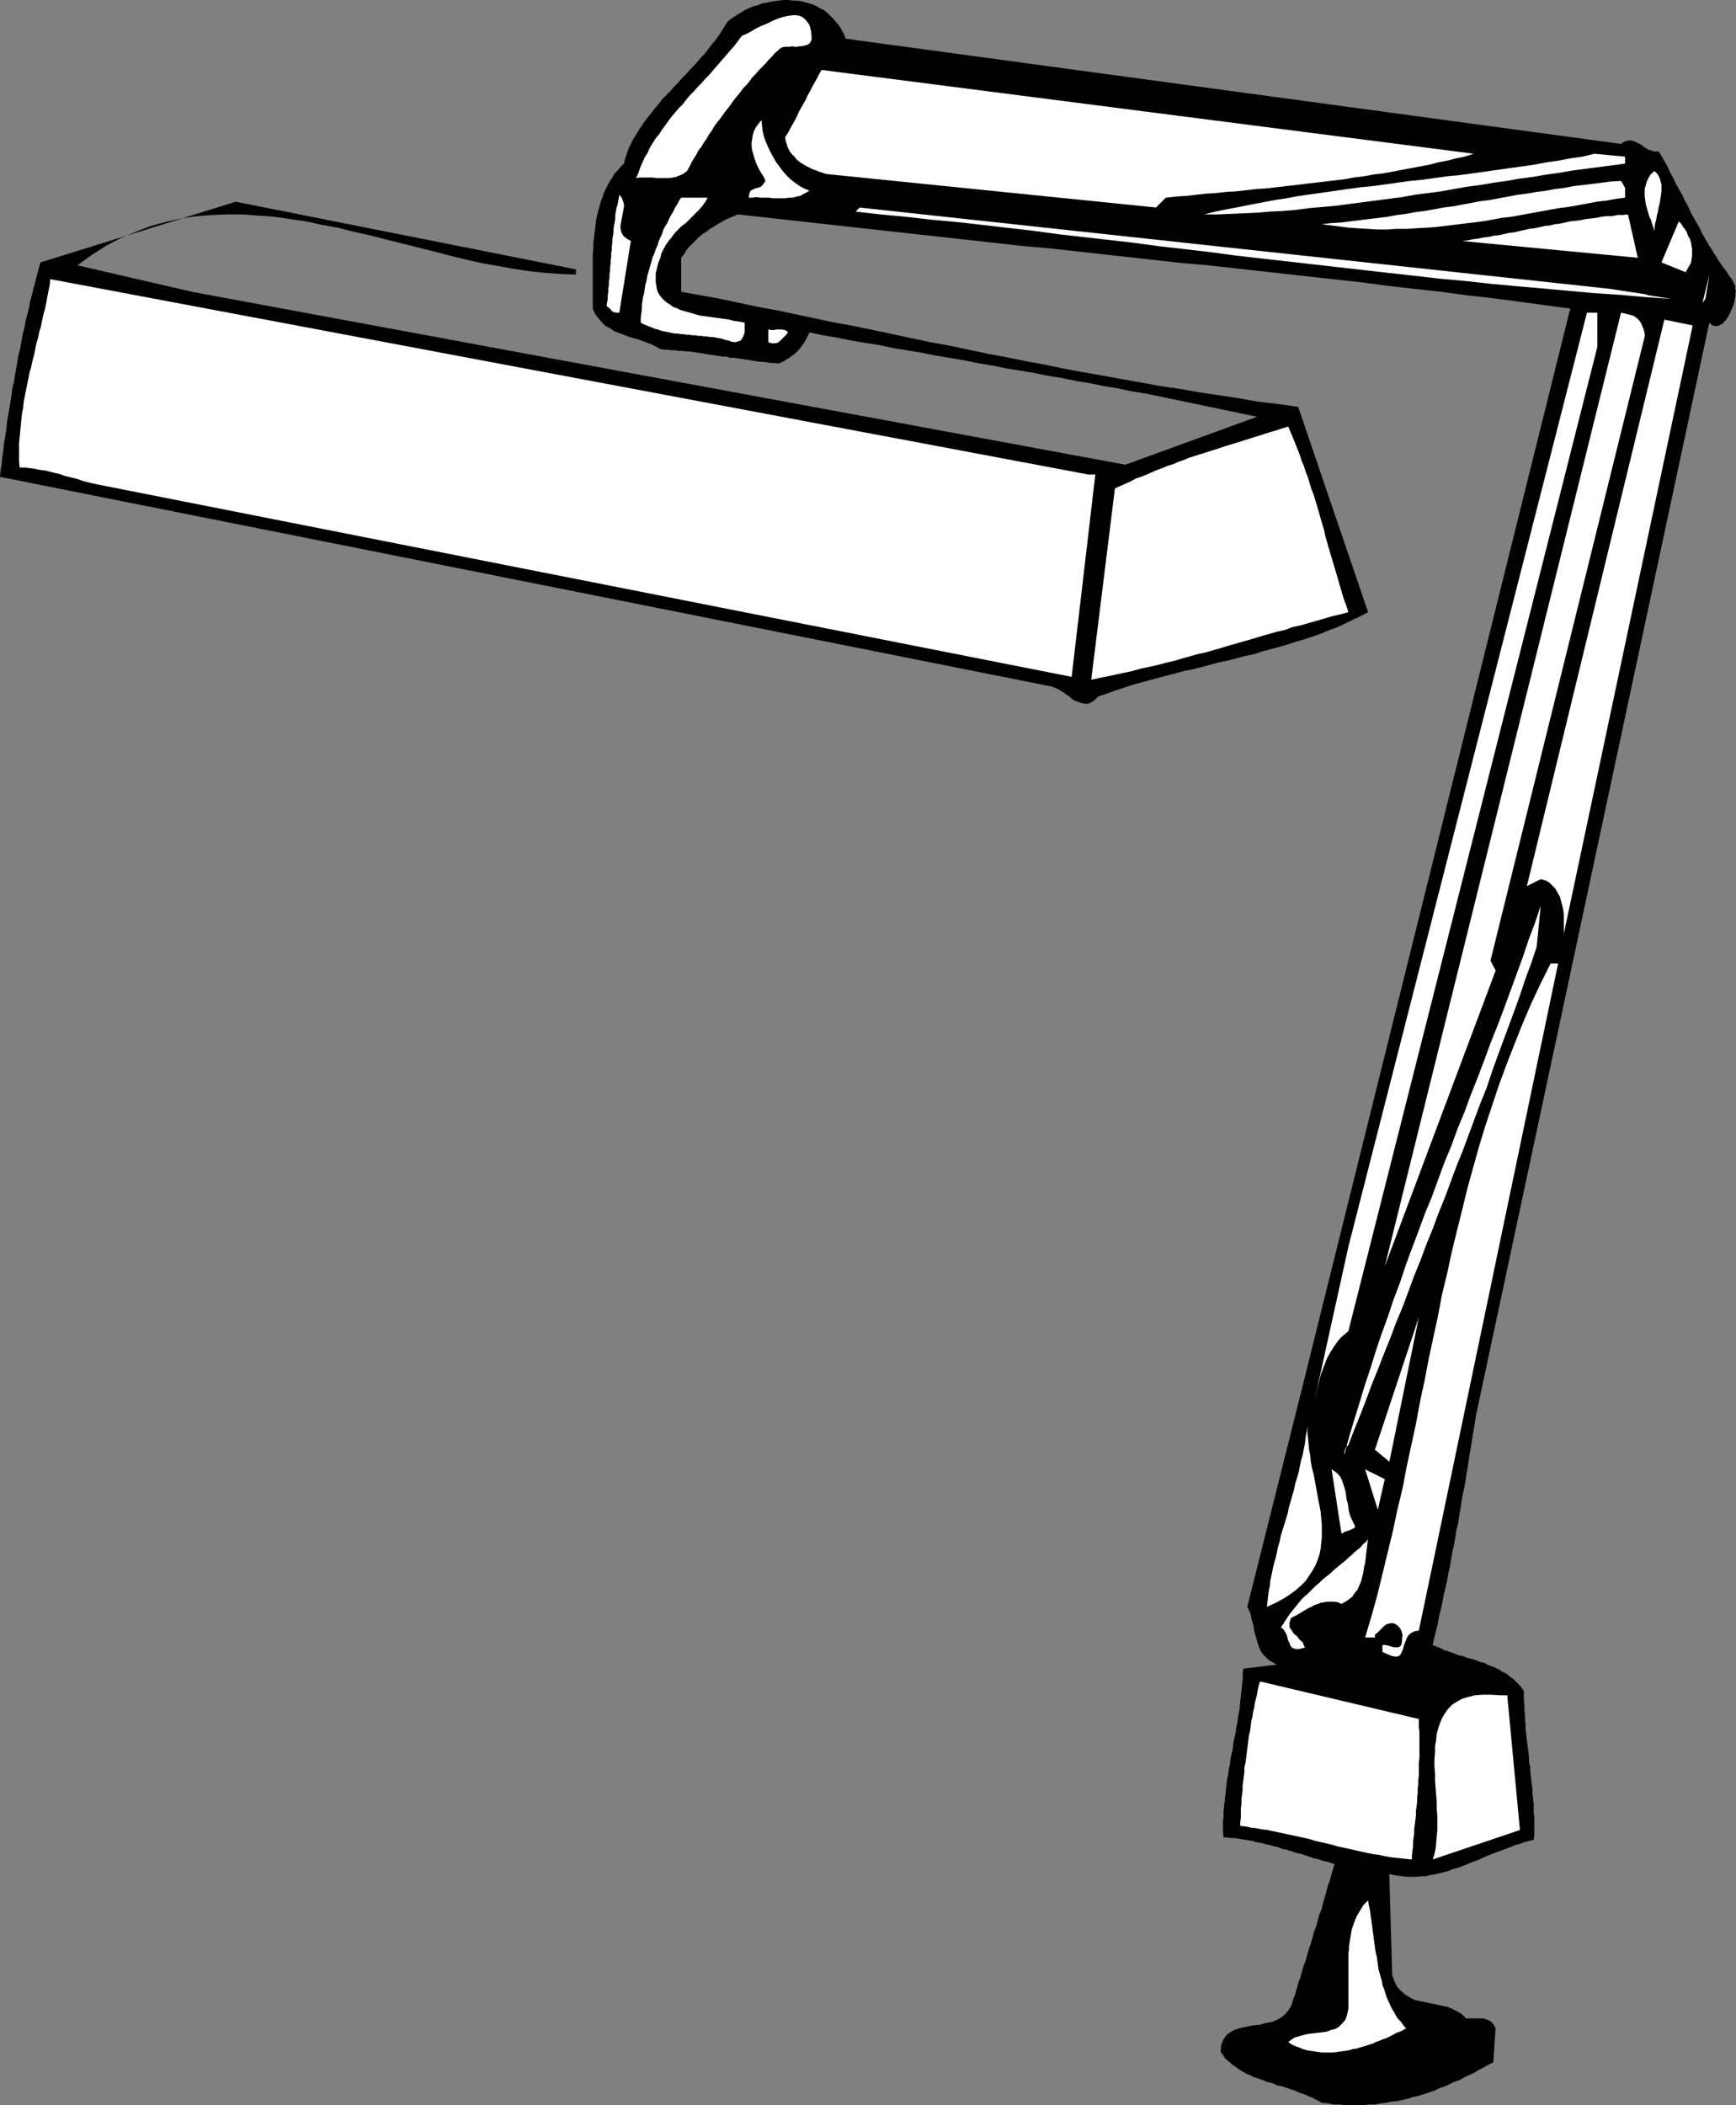 <?xml version="1.0" encoding="UTF-8" standalone="no"?>
<svg
   version="1.0"
   width="128.467mm"
   height="155.711mm"
   id="svg29"
   sodipodi:docname="Lamp - Desk 01.wmf"
   xmlns:inkscape="http://www.inkscape.org/namespaces/inkscape"
   xmlns:sodipodi="http://sodipodi.sourceforge.net/DTD/sodipodi-0.dtd"
   xmlns="http://www.w3.org/2000/svg"
   xmlns:svg="http://www.w3.org/2000/svg">
  <rect width="100%" height="100%" fill="#808080" stroke="none"/>
  <sodipodi:namedview
     id="namedview29"
     pagecolor="#ffffff"
     bordercolor="#000000"
     borderopacity="0.25"
     inkscape:showpageshadow="2"
     inkscape:pageopacity="0.0"
     inkscape:pagecheckerboard="0"
     inkscape:deskcolor="#d1d1d1"
     inkscape:document-units="mm" />
  <defs
     id="defs1">
    <pattern
       id="WMFhbasepattern"
       patternUnits="userSpaceOnUse"
       width="6"
       height="6"
       x="0"
       y="0" />
  </defs>
  <path
     style="fill:#000000;fill-opacity:1;fill-rule:evenodd;stroke:none"
     d="m 236.551,10.827 216.839,29.41 0.646,-0.485 0.808,-0.323 0.646,-0.162 h 0.646 l 0.646,0.162 0.485,0.162 0.646,0.323 0.646,0.323 0.646,0.323 0.485,0.485 0.646,0.323 0.646,0.485 0.808,0.162 0.646,0.323 h 0.808 0.646 l 0.646,0.97 0.646,1.131 0.646,1.131 0.646,1.131 0.485,1.131 0.646,1.293 0.646,1.131 0.485,1.131 0.646,1.131 0.646,1.131 0.646,1.131 0.485,1.131 0.646,1.131 0.646,1.293 0.485,1.131 0.646,1.131 0.646,1.131 0.646,1.131 0.646,1.131 0.485,1.131 0.646,1.131 0.646,1.131 0.646,1.131 0.808,1.131 0.646,1.131 0.646,0.97 0.646,1.131 0.808,1.131 0.646,0.97 0.808,0.97 0.646,1.131 0.808,0.97 0.323,0.646 0.323,0.646 0.323,0.646 v 0.808 l 0.162,0.646 -0.162,0.808 v 0.646 l -0.162,0.808 -0.162,0.808 -0.162,0.646 -0.323,0.808 -0.323,0.646 -0.323,0.808 -0.323,0.646 -0.323,0.646 -0.485,0.646 -0.162,0.323 -0.323,0.162 -0.323,0.485 -0.485,0.323 -0.646,0.323 -0.485,0.162 h -0.646 l -0.808,-0.162 -0.808,-0.808 -65.278,305.569 -0.323,2.101 -0.323,1.939 -0.323,1.939 -0.323,2.101 -0.323,1.939 -0.323,1.939 -0.323,2.101 -0.323,1.939 -0.323,2.101 -0.323,1.939 -0.485,2.101 -0.323,1.939 -0.323,2.101 -0.323,1.939 -0.323,2.101 -0.485,1.939 -0.323,2.101 -0.323,1.939 -0.485,2.101 -0.323,1.939 -0.323,1.939 -0.485,2.101 -0.323,1.939 -0.485,2.101 -0.485,1.939 -0.323,1.939 -0.485,2.101 -0.485,1.939 -0.323,1.939 -0.485,1.939 -0.485,1.939 -0.485,2.101 0.808,0.323 0.808,0.323 0.808,0.323 0.808,0.485 0.808,0.162 0.808,0.323 0.969,0.323 0.808,0.323 0.808,0.323 0.969,0.162 0.808,0.323 0.969,0.323 0.808,0.162 0.969,0.323 0.808,0.323 0.969,0.323 0.808,0.162 0.808,0.485 0.808,0.323 0.969,0.323 0.646,0.323 0.969,0.485 0.646,0.485 0.808,0.323 0.808,0.485 0.646,0.646 0.808,0.485 0.646,0.646 0.646,0.646 0.646,0.646 0.646,0.808 0.485,0.808 v 1.293 1.293 l 0.162,1.454 v 1.293 l 0.162,1.293 v 1.454 l 0.162,1.293 v 1.293 l 0.162,1.293 0.162,1.454 0.162,1.293 0.162,1.293 0.162,1.293 0.162,1.293 v 1.293 l 0.323,1.293 v 1.293 l 0.162,1.293 0.162,1.293 0.162,1.293 0.162,1.293 v 1.293 l 0.162,1.293 0.162,1.293 v 1.293 1.293 l 0.162,1.131 v 1.293 1.293 1.293 1.293 l -0.162,1.131 -1.293,0.323 -1.293,0.323 -1.293,0.485 -1.293,0.323 -1.131,0.485 -1.293,0.485 -1.293,0.485 -1.293,0.485 -1.293,0.485 -1.293,0.485 -1.131,0.485 -1.293,0.646 -1.293,0.485 -1.293,0.485 -1.131,0.485 -1.293,0.485 -1.293,0.485 -1.293,0.323 -1.131,0.485 -1.293,0.323 -1.293,0.323 -1.293,0.323 -1.293,0.162 -1.131,0.323 h -1.293 l -1.293,0.162 h -1.293 -1.293 l -1.293,-0.162 -1.293,-0.162 -1.131,-0.162 -1.293,-0.323 0.808,28.278 0.646,1.778 0.808,1.616 1.131,1.131 1.131,0.97 1.293,0.808 1.293,0.646 1.454,0.323 1.616,0.323 1.454,0.323 1.616,0.323 1.454,0.323 1.616,0.323 1.454,0.646 1.293,0.646 1.293,0.808 1.131,1.131 h 0.646 0.646 0.646 0.485 0.646 0.646 0.485 0.646 l 0.485,0.162 0.485,0.162 0.485,0.162 0.485,0.323 0.485,0.323 0.323,0.485 0.323,0.485 0.323,0.646 -0.646,9.534 -1.293,0.646 -1.454,0.808 -1.293,0.646 -1.293,0.808 -1.454,0.646 -1.293,0.646 -1.454,0.808 -1.454,0.485 -1.293,0.646 -1.454,0.646 -1.454,0.485 -1.293,0.646 -1.454,0.485 -1.454,0.485 -1.454,0.485 -1.616,0.323 -1.454,0.485 -1.454,0.323 -1.454,0.323 -1.616,0.162 -1.616,0.323 -1.454,0.162 -1.616,0.323 h -1.616 l -1.616,0.162 h -1.616 -1.616 -1.616 l -1.616,-0.162 h -1.777 l -1.616,-0.323 -1.777,-0.162 -0.808,-0.485 -0.969,-0.485 -0.808,-0.485 -0.969,-0.323 -0.969,-0.485 -0.969,-0.323 -0.969,-0.323 -0.969,-0.485 -0.969,-0.323 -0.969,-0.323 -0.969,-0.323 -0.969,-0.323 -1.131,-0.162 -0.969,-0.485 -0.969,-0.323 -0.969,-0.162 -0.969,-0.485 -0.969,-0.323 -0.969,-0.323 -0.969,-0.323 -0.808,-0.485 -0.969,-0.323 -0.808,-0.485 -0.808,-0.485 -0.808,-0.485 -0.808,-0.646 -0.808,-0.485 -0.646,-0.646 -0.808,-0.646 -0.646,-0.646 -0.485,-0.808 -0.646,-0.808 0.162,-1.939 0.646,-1.616 0.969,-1.293 1.131,-0.808 1.293,-0.646 1.616,-0.485 1.616,-0.323 1.777,-0.323 1.777,-0.162 1.616,-0.485 1.777,-0.323 1.616,-0.646 1.454,-0.97 1.131,-1.131 1.131,-1.616 0.646,-2.101 0.485,-1.131 0.323,-1.293 0.323,-1.131 0.323,-1.131 0.485,-1.131 0.323,-1.293 0.323,-1.131 0.323,-1.131 0.485,-1.131 0.323,-1.293 0.323,-1.131 0.323,-1.131 0.485,-1.293 0.323,-1.131 0.323,-1.131 0.323,-1.293 0.485,-1.131 0.323,-1.131 0.323,-1.293 0.323,-1.131 0.485,-1.131 0.323,-1.131 0.323,-1.293 0.323,-1.131 0.323,-1.131 0.323,-1.131 0.323,-1.293 0.485,-1.131 0.323,-1.293 0.323,-1.131 0.323,-1.131 0.323,-1.131 -0.969,-0.323 -0.969,-0.323 -0.969,-0.162 -0.969,-0.323 -0.969,-0.323 -0.969,-0.162 -0.808,-0.323 -0.969,-0.323 -0.969,-0.323 -0.969,-0.323 -0.969,-0.162 -0.969,-0.323 -0.969,-0.323 -0.969,-0.323 -0.969,-0.162 -0.969,-0.323 -0.808,-0.323 -0.969,-0.162 -0.969,-0.323 -0.969,-0.162 -0.969,-0.323 -0.969,-0.162 -0.969,-0.162 -0.969,-0.323 -0.969,-0.162 -1.131,-0.162 -0.969,-0.162 -0.969,-0.162 -0.969,-0.162 h -1.131 l -0.969,-0.162 h -0.969 l -0.162,-1.616 v -1.454 -1.454 l 0.162,-1.454 v -1.454 l 0.162,-1.454 0.162,-1.454 0.162,-1.454 0.162,-1.454 0.162,-1.454 0.162,-1.454 0.323,-1.454 0.162,-1.454 0.323,-1.454 0.162,-1.454 0.323,-1.454 0.323,-1.454 0.162,-1.616 0.323,-1.454 0.323,-1.454 0.162,-1.454 0.323,-1.454 0.162,-1.454 0.323,-1.454 0.162,-1.454 0.162,-1.616 0.162,-1.454 0.162,-1.454 0.162,-1.454 0.162,-1.616 v -1.454 l 0.162,-1.454 9.372,-1.131 -1.131,-0.646 -1.131,-0.646 -0.808,-0.808 -0.808,-0.808 -0.646,-0.97 -0.485,-1.131 -0.323,-0.97 -0.323,-1.131 -0.323,-1.131 -0.323,-1.131 -0.162,-1.293 -0.323,-1.131 -0.323,-1.131 -0.162,-1.131 -0.485,-1.131 -0.485,-0.97 14.865,-59.304 75.457,-303.63 -7.109,-0.97 -7.271,-0.97 -7.271,-0.97 -7.271,-0.808 -7.109,-0.97 -7.271,-0.808 -7.271,-0.808 -7.271,-0.97 -7.271,-0.808 -7.271,-0.808 -7.271,-0.808 -7.271,-0.808 -7.271,-0.808 -7.271,-0.808 -7.433,-0.646 -7.271,-0.808 -7.271,-0.808 -7.271,-0.808 -7.271,-0.808 -7.271,-0.808 -7.433,-0.646 -7.271,-0.808 -7.271,-0.808 -7.271,-0.808 -7.271,-0.808 -7.433,-0.808 -7.271,-0.808 -7.271,-0.808 -7.271,-0.808 -7.271,-0.808 -7.271,-0.808 -7.271,-0.808 -1.131,0.485 -1.131,0.485 -1.131,0.485 -1.131,0.646 -1.131,0.646 -0.969,0.646 -1.131,0.646 -0.969,0.808 -1.131,0.646 -0.969,0.808 -0.969,0.97 -0.808,0.808 -0.969,0.97 -0.808,0.97 -0.646,1.131 -0.808,0.97 v 9.534 l 5.494,0.97 5.332,0.97 5.332,1.131 5.332,1.131 5.332,0.97 5.332,1.131 5.332,1.131 5.332,1.131 5.332,0.97 5.494,1.131 5.332,1.131 5.332,1.131 5.332,1.131 5.332,0.97 5.332,1.131 5.332,1.131 5.332,0.97 5.494,1.131 5.332,0.97 5.332,1.131 5.332,0.97 5.494,0.97 5.332,0.97 5.494,0.97 5.332,0.97 5.494,0.808 5.494,0.97 5.494,0.808 5.332,0.808 5.494,0.97 5.494,0.646 5.655,0.808 19.551,57.365 -2.101,1.131 -2.101,0.97 -2.262,1.131 -2.101,0.97 -2.262,0.808 -2.262,0.97 -2.262,0.808 -2.424,0.808 -2.262,0.646 -2.424,0.808 -2.262,0.646 -2.424,0.646 -2.424,0.646 -2.424,0.808 -2.424,0.485 -2.424,0.646 -2.424,0.646 -2.424,0.485 -2.424,0.646 -2.424,0.646 -2.424,0.646 -2.585,0.485 -2.262,0.646 -2.585,0.646 -2.424,0.646 -2.424,0.646 -2.262,0.646 -2.424,0.646 -2.424,0.808 -2.424,0.808 -2.262,0.808 -2.424,0.808 -0.808,0.808 -0.808,0.646 -0.969,0.485 -0.808,0.162 -0.808,-0.162 -0.808,-0.162 -0.808,-0.323 -0.808,-0.323 -0.808,-0.485 -0.646,-0.646 -0.808,-0.485 -0.808,-0.646 -0.808,-0.485 -0.808,-0.485 -0.808,-0.323 -0.808,-0.323 L 0,133.313 l 0.162,-1.778 0.323,-1.939 0.162,-1.939 0.323,-1.939 0.162,-1.939 0.323,-1.778 0.323,-1.939 0.162,-1.939 0.323,-1.939 0.323,-1.778 0.323,-1.939 0.323,-1.939 0.162,-1.778 0.485,-1.939 0.323,-1.939 0.323,-1.778 0.323,-1.939 L 5.171,99.217 5.655,97.439 5.978,95.5 6.302,93.723 6.786,91.784 7.109,90.006 7.594,88.067 8.079,86.29 8.402,84.351 8.887,82.573 9.372,80.634 9.856,78.856 10.341,76.917 10.826,75.14 11.311,73.362 65.924,56.395 161.094,75.301 v 1.454 l -4.363,-0.162 -4.363,-0.323 -4.524,-0.485 -4.363,-0.646 -4.363,-0.808 -4.524,-0.808 -4.363,-0.97 -4.524,-1.131 -4.363,-1.131 -4.524,-1.131 -4.524,-1.131 -4.524,-1.131 -4.363,-1.131 -4.524,-0.97 -4.363,-1.131 -4.524,-0.808 -4.363,-0.97 -4.524,-0.646 -4.363,-0.646 -4.524,-0.323 -4.201,-0.323 h -4.363 l -4.363,0.162 -4.363,0.323 -4.363,0.646 -4.201,0.97 -4.201,1.131 -4.201,1.616 -4.201,1.778 -4.039,2.101 -4.039,2.585 -4.039,2.909 32.154,7.433 260.95,48.316 36.84,-13.412 -3.878,-0.808 -3.878,-0.808 -3.878,-0.808 -3.878,-0.808 -3.878,-0.808 -3.878,-0.808 -3.878,-0.808 -3.878,-0.808 -4.039,-0.646 -3.878,-0.808 -3.878,-0.646 -3.878,-0.808 -4.039,-0.646 -3.878,-0.808 -4.039,-0.646 -3.878,-0.808 -3.878,-0.646 -4.039,-0.646 -3.878,-0.808 -3.878,-0.646 -4.039,-0.808 -3.878,-0.646 -3.878,-0.646 -3.878,-0.808 -4.039,-0.646 -3.878,-0.646 -3.878,-0.808 -4.039,-0.646 -3.878,-0.646 -3.878,-0.808 -3.878,-0.646 -3.878,-0.808 -0.323,0.808 -0.485,0.808 -0.323,0.646 -0.323,0.646 -0.485,0.646 -0.485,0.646 -0.485,0.646 -0.485,0.485 -0.485,0.485 -0.646,0.485 -0.646,0.485 -0.646,0.485 -0.646,0.323 -0.646,0.485 -0.808,0.323 -0.808,0.323 -0.969,-0.162 h -0.969 l -1.131,-0.162 -0.969,-0.162 h -0.969 l -0.969,-0.162 -1.131,-0.162 -0.969,-0.162 -1.131,-0.162 -0.969,-0.162 -1.131,-0.162 -0.969,-0.162 h -1.131 l -0.969,-0.323 h -1.131 l -0.969,-0.162 -1.131,-0.162 -0.969,-0.162 -1.131,-0.162 -0.969,-0.162 -0.969,-0.162 -1.131,-0.162 -0.969,-0.162 -1.131,-0.162 h -0.969 l -1.131,-0.162 h -0.969 l -0.969,-0.162 h -1.131 l -0.969,-0.162 h -0.969 l -0.969,-0.162 -1.131,-0.646 -1.293,-0.646 -1.293,-0.485 -1.293,-0.485 -1.293,-0.485 -1.293,-0.323 -1.454,-0.485 -1.293,-0.485 -1.293,-0.485 -1.293,-0.485 -1.131,-0.808 -1.293,-0.646 -0.969,-0.97 -0.969,-1.131 -0.969,-1.293 -0.646,-1.454 v -1.454 -1.293 -1.454 -1.454 -1.293 -1.454 -1.454 -1.293 -1.454 -1.454 -1.454 l 0.162,-1.293 v -1.454 l 0.162,-1.293 0.162,-1.454 0.162,-1.293 0.162,-1.454 0.162,-1.293 0.323,-1.293 0.323,-1.293 0.323,-1.131 0.323,-1.293 0.485,-1.131 0.323,-1.131 0.646,-1.293 0.485,-0.97 0.646,-1.131 0.646,-0.97 0.646,-1.131 0.808,-0.808 0.808,-0.97 0.969,-0.97 0.323,-1.293 0.485,-1.454 0.485,-1.454 0.646,-1.293 0.646,-1.293 0.808,-1.293 0.808,-1.293 0.808,-1.293 0.808,-1.131 0.969,-1.293 0.969,-1.131 0.969,-1.293 0.969,-1.131 0.969,-1.293 1.131,-1.131 1.131,-1.131 0.969,-1.131 1.131,-1.131 1.131,-1.293 1.131,-1.131 0.969,-1.131 1.131,-1.131 1.131,-1.293 0.969,-1.131 1.131,-1.131 0.969,-1.293 0.969,-1.293 0.969,-1.131 0.969,-1.293 0.808,-1.293 0.808,-1.293 0.808,-1.293 0.969,-0.808 0.969,-0.646 0.969,-0.646 1.131,-0.646 0.969,-0.646 1.131,-0.485 1.131,-0.485 1.293,-0.323 1.131,-0.485 1.131,-0.162 1.293,-0.323 1.131,-0.162 1.293,-0.162 L 219.263,0 h 1.131 l 1.293,0.162 h 1.131 l 1.131,0.162 1.293,0.323 1.131,0.323 1.131,0.323 0.969,0.485 1.131,0.646 0.969,0.485 0.969,0.808 0.808,0.808 0.808,0.808 0.808,0.97 0.808,0.97 0.646,1.131 0.646,1.131 z"
     id="path1" />
  <path
     style="fill:#ffffff;fill-opacity:1;fill-rule:evenodd;stroke:none"
     d="m 227.018,10.827 -0.162,0.646 -0.323,0.485 -0.485,0.485 -0.485,0.162 -0.646,0.162 -0.646,0.162 h -0.646 l -0.646,0.162 h -0.808 l -0.646,-0.162 -0.646,0.162 h -0.808 -0.646 l -0.646,0.162 -0.646,0.323 -0.485,0.485 -0.969,0.808 -0.808,0.97 -0.969,0.97 -0.808,0.97 -0.969,0.97 -0.969,0.97 -0.808,0.97 -0.969,0.97 -0.808,1.131 -0.808,0.97 -0.969,0.97 -0.808,1.131 -0.808,0.97 -0.808,0.97 -0.808,1.131 -0.808,1.131 -0.808,0.97 -0.808,1.131 -0.808,1.131 -0.808,0.97 -0.808,1.131 -0.646,1.131 -0.808,1.131 -0.646,1.131 -0.808,1.131 -0.646,1.131 -0.808,0.97 -0.646,1.293 -0.646,0.97 -0.646,1.131 -0.646,1.293 -0.646,1.131 -0.646,0.485 -0.808,0.485 -0.808,0.323 -0.808,0.323 -0.808,0.162 -0.969,0.162 h -0.808 -0.969 -0.969 -0.969 l -0.969,-0.162 h -0.969 -0.969 -0.808 -0.969 l -0.969,0.162 0.646,-1.454 0.485,-1.454 0.646,-1.454 0.646,-1.454 0.808,-1.293 0.646,-1.454 0.808,-1.293 0.808,-1.293 0.969,-1.131 0.808,-1.293 0.969,-1.293 0.808,-1.131 0.969,-1.293 0.969,-1.131 0.969,-1.131 1.131,-1.131 0.969,-1.293 0.969,-1.131 1.131,-1.131 0.969,-1.131 1.131,-1.131 0.969,-1.131 1.131,-1.131 0.969,-1.131 1.131,-1.293 0.969,-1.131 1.131,-1.293 0.969,-1.131 1.131,-1.293 0.969,-1.131 0.969,-1.293 0.969,-1.293 1.131,-0.485 1.293,-0.646 1.293,-0.808 1.616,-0.808 1.616,-0.646 1.616,-0.808 1.616,-0.646 1.454,-0.485 1.616,-0.323 1.454,-0.162 1.293,0.162 1.131,0.485 0.969,0.97 0.808,1.131 0.485,1.778 z"
     id="path2" />
  <path
     style="fill:#ffffff;fill-opacity:1;fill-rule:evenodd;stroke:none"
     d="m 412.188,42.983 -2.585,0.808 -2.424,0.485 -2.424,0.646 -2.585,0.485 -2.424,0.646 -2.585,0.485 -2.585,0.485 -2.585,0.485 -2.585,0.485 -2.585,0.485 -2.747,0.323 -2.585,0.485 -2.747,0.323 -2.585,0.485 -2.747,0.323 -2.747,0.323 -2.747,0.323 -2.747,0.323 -2.585,0.323 -2.908,0.323 -2.747,0.323 -2.747,0.323 -2.747,0.162 -2.747,0.323 -2.908,0.323 -2.747,0.162 -2.908,0.323 -2.747,0.162 -2.908,0.323 -2.747,0.323 -2.747,0.162 -2.908,0.323 -2.747,2.747 -92.262,-9.372 -0.969,-0.323 -0.969,-0.323 -0.808,-0.323 -0.969,-0.323 -0.969,-0.485 -0.969,-0.485 -0.808,-0.485 -0.969,-0.646 -0.808,-0.646 -0.646,-0.808 -0.646,-0.646 -0.646,-0.808 -0.485,-0.97 -0.323,-0.97 -0.323,-0.97 -0.162,-1.131 0.808,-1.131 0.646,-1.293 0.646,-1.131 0.646,-1.131 0.646,-1.293 0.485,-1.131 0.646,-1.131 0.646,-1.131 0.646,-1.131 0.485,-1.131 0.646,-1.131 0.646,-1.293 0.646,-1.131 0.646,-1.131 0.646,-1.293 0.646,-1.131 z"
     id="path3" />
  <path
     style="fill:#ffffff;fill-opacity:1;fill-rule:evenodd;stroke:none"
     d="m 226.372,53.325 -0.808,0.485 -0.969,0.485 -0.808,0.485 -0.969,0.162 -1.131,0.323 h -0.969 l -1.131,0.162 h -1.131 -1.131 -1.131 l -1.131,-0.162 h -1.293 -1.131 l -1.131,-0.162 -1.131,0.162 h -0.969 l 0.162,-1.131 0.323,-0.808 0.646,-0.323 0.646,-0.323 0.808,-0.162 0.808,-0.323 0.646,-0.646 0.646,-0.97 -0.485,-1.131 -0.646,-0.97 -0.646,-1.131 -0.485,-0.97 -0.485,-1.131 -0.323,-0.97 -0.323,-1.131 -0.323,-1.131 -0.162,-0.97 v -1.131 l 0.162,-0.97 0.162,-1.131 0.323,-1.131 0.485,-0.97 0.808,-1.131 0.808,-0.97 0.162,1.454 0.162,1.454 0.323,1.454 0.485,1.454 0.646,1.454 0.646,1.454 0.808,1.454 0.808,1.454 0.969,1.293 0.969,1.293 0.969,1.131 1.131,1.131 1.293,0.97 1.293,0.97 1.293,0.646 z"
     id="path4" />
  <path
     style="fill:#ffffff;fill-opacity:1;fill-rule:evenodd;stroke:none"
     d="m 454.521,45.73 -3.555,0.485 -3.716,0.485 -3.716,0.485 -3.716,0.485 -3.716,0.646 -3.555,0.485 -3.716,0.646 -3.716,0.485 -3.716,0.646 -3.555,0.485 -3.716,0.646 -3.716,0.485 -3.716,0.646 -3.555,0.646 -3.716,0.485 -3.716,0.485 -3.555,0.646 -3.716,0.485 -3.716,0.485 -3.716,0.485 -3.716,0.485 -3.555,0.485 -3.716,0.323 -3.716,0.323 -3.716,0.485 -3.716,0.323 -3.555,0.162 -3.716,0.323 -3.716,0.162 -3.716,0.162 -3.716,0.162 h -3.716 l 3.232,-0.808 3.232,-0.646 3.393,-0.646 3.232,-0.646 3.393,-0.646 3.393,-0.646 3.232,-0.485 3.393,-0.646 3.555,-0.485 3.393,-0.485 3.393,-0.485 3.393,-0.485 3.555,-0.485 3.393,-0.323 3.555,-0.485 3.393,-0.485 3.555,-0.485 3.393,-0.323 3.393,-0.485 3.555,-0.485 3.393,-0.323 3.555,-0.485 3.555,-0.485 3.393,-0.485 3.393,-0.485 3.555,-0.485 3.393,-0.485 3.393,-0.646 3.393,-0.485 3.393,-0.646 3.393,-0.485 3.393,-0.808 8.564,0.808 z"
     id="path5" />
  <path
     style="fill:#ffffff;fill-opacity:1;fill-rule:evenodd;stroke:none"
     d="m 462.762,64.636 -0.323,-0.97 -0.323,-0.97 -0.323,-1.131 -0.485,-0.97 -0.323,-1.131 -0.323,-1.131 -0.323,-1.131 -0.162,-1.131 -0.162,-1.131 v -1.131 -1.131 l 0.323,-0.97 0.323,-1.131 0.485,-0.97 0.646,-0.97 0.969,-0.808 0.808,0.808 0.485,0.808 0.323,0.97 0.323,1.131 v 0.97 0.97 l -0.162,1.131 -0.162,1.131 -0.162,1.131 -0.323,1.131 -0.162,1.131 -0.323,1.131 -0.162,1.131 -0.323,1.131 -0.162,1.131 z"
     id="path6" />
  <path
     style="fill:#ffffff;fill-opacity:1;fill-rule:evenodd;stroke:none"
     d="m 454.521,52.517 v 2.747 l -2.585,0.323 -2.585,0.485 -2.747,0.323 -2.585,0.485 -2.585,0.485 -2.747,0.485 -2.585,0.323 -2.747,0.485 -2.585,0.485 -2.747,0.485 -2.585,0.485 -2.747,0.485 -2.747,0.323 -2.585,0.485 -2.747,0.485 -2.585,0.323 -2.747,0.323 -2.585,0.323 -2.747,0.323 -2.747,0.323 -2.585,0.162 -2.747,0.162 -2.585,0.162 h -2.747 l -2.585,0.162 h -2.585 l -2.747,-0.162 -2.585,-0.162 -2.585,-0.162 -2.585,-0.323 -2.585,-0.323 -2.585,-0.323 2.585,-0.323 2.747,-0.162 2.585,-0.323 2.585,-0.323 2.585,-0.323 2.747,-0.323 2.585,-0.323 2.585,-0.485 2.585,-0.323 2.585,-0.485 2.585,-0.323 2.747,-0.485 2.585,-0.485 2.585,-0.323 2.585,-0.485 2.585,-0.485 2.585,-0.485 2.585,-0.323 2.585,-0.485 2.585,-0.485 2.585,-0.485 2.585,-0.323 2.747,-0.485 2.585,-0.323 2.585,-0.485 2.585,-0.323 2.585,-0.485 2.747,-0.323 2.585,-0.323 2.585,-0.323 2.585,-0.323 2.747,-0.162 z"
     id="path7" />
  <path
     style="fill:#ffffff;fill-opacity:1;fill-rule:evenodd;stroke:none"
     d="m 176.444,67.383 -3.232,20.037 h -0.485 -0.485 l -0.485,-0.162 -0.485,-0.162 -0.323,-0.323 -0.323,-0.485 -0.485,-0.323 -0.485,-0.485 0.162,-0.97 0.162,-0.97 v -0.97 l 0.162,-0.97 v -0.97 l 0.162,-0.97 v -0.97 l 0.162,-0.97 v -0.97 l 0.162,-0.97 v -0.97 l 0.162,-1.131 v -0.97 l 0.162,-0.97 V 70.777 l 0.162,-0.97 v -0.97 l 0.162,-0.97 v -0.97 l 0.162,-0.97 0.162,-0.97 v -0.97 l 0.162,-0.97 0.162,-0.97 0.162,-0.97 v -0.97 l 0.162,-0.97 0.162,-0.97 0.323,-0.97 0.162,-0.97 0.162,-0.808 0.162,-0.97 0.646,0.808 0.323,0.808 0.323,0.97 v 0.808 l -0.162,0.808 -0.162,0.97 -0.162,0.808 -0.162,0.97 -0.162,0.808 -0.162,0.808 v 0.808 l 0.162,0.808 0.323,0.808 0.485,0.646 0.808,0.646 z"
     id="path8" />
  <path
     style="fill:#ffffff;fill-opacity:1;fill-rule:evenodd;stroke:none"
     d="m 197.934,55.264 -0.646,1.131 -0.808,1.131 -0.808,0.97 -0.969,0.97 -0.969,0.97 -0.969,0.97 -0.969,0.97 -1.131,0.808 -0.969,0.97 -0.969,0.97 -0.808,1.131 -0.808,0.97 -0.808,1.131 -0.646,1.131 -0.646,1.293 -0.323,1.293 -0.646,1.616 -0.323,1.454 -0.323,1.293 v 1.293 1.131 l 0.162,0.97 0.162,0.97 0.323,0.97 0.485,0.808 0.646,0.808 0.646,0.646 0.808,0.646 0.808,0.485 0.808,0.646 0.969,0.323 0.969,0.485 1.131,0.323 1.131,0.323 1.131,0.323 1.131,0.323 1.131,0.323 1.293,0.162 1.131,0.162 1.131,0.162 1.293,0.162 1.131,0.162 1.131,0.162 1.131,0.162 1.131,0.323 1.131,0.162 0.969,0.162 0.969,0.162 v 0.97 0.97 0.808 l -0.323,0.97 -0.323,0.646 -0.485,0.646 -0.808,0.323 -0.808,0.162 -0.969,-0.162 -0.808,-0.323 -0.969,-0.162 -0.808,-0.323 -0.808,-0.162 -0.969,-0.162 -0.808,-0.162 h -0.808 l -0.808,-0.162 h -0.808 l -0.808,-0.162 h -0.808 l -0.808,-0.162 h -0.969 l -0.808,-0.162 h -0.808 l -0.808,-0.162 h -0.808 l -0.808,-0.162 h -0.808 l -0.808,-0.162 -0.808,-0.162 -0.808,-0.162 -0.808,-0.162 -0.646,-0.162 -0.808,-0.323 -0.808,-0.162 -0.808,-0.323 -0.808,-0.323 -0.808,-0.323 -0.808,-0.323 -0.808,-0.485 v -1.131 l 0.162,-1.293 0.162,-1.131 V 85.32 l 0.162,-1.131 0.162,-1.131 0.323,-1.131 0.162,-1.131 0.162,-1.131 0.323,-1.131 0.162,-1.131 0.323,-1.131 0.323,-1.131 0.323,-1.131 0.323,-1.131 0.323,-1.131 0.485,-0.97 0.323,-1.131 0.485,-0.97 0.323,-1.131 0.485,-1.131 0.485,-0.97 0.323,-1.131 0.485,-0.97 0.646,-0.97 0.485,-1.131 0.485,-0.97 0.646,-0.97 0.485,-1.131 0.646,-0.97 0.485,-0.97 0.646,-0.97 z"
     id="path9" />
  <path
     style="fill:#ffffff;fill-opacity:1;fill-rule:evenodd;stroke:none"
     d="m 450.644,80.796 0.969,0.162 1.131,0.162 0.969,0.162 1.131,0.162 0.969,0.162 1.131,0.162 1.131,0.162 0.969,0.162 1.131,0.162 0.969,0.323 1.131,0.162 1.131,0.162 0.969,0.162 1.131,0.162 0.969,0.162 1.131,0.162 -7.271,-0.485 -7.271,-0.646 -7.271,-0.485 -7.109,-0.646 -7.271,-0.646 -7.271,-0.646 -7.109,-0.646 -7.271,-0.808 -7.109,-0.646 -7.109,-0.808 -7.271,-0.808 -7.109,-0.808 -7.109,-0.808 -7.109,-0.808 -7.109,-0.808 -7.271,-0.808 -6.948,-0.808 -7.271,-0.97 -6.948,-0.808 -7.109,-0.808 -7.109,-0.97 -7.109,-0.808 -7.109,-0.808 -7.109,-0.808 -7.109,-0.97 -7.109,-0.808 -6.948,-0.808 -7.109,-0.808 -7.109,-0.646 -7.109,-0.808 -6.948,-0.646 -7.109,-0.808 1.131,-1.131 z"
     id="path10" />
  <path
     style="fill:#ffffff;fill-opacity:1;fill-rule:evenodd;stroke:none"
     d="m 458.076,72.07 -49.12,-4.686 1.454,-0.162 1.454,-0.323 1.454,-0.162 1.454,-0.323 1.454,-0.162 1.454,-0.323 1.454,-0.162 1.454,-0.323 1.454,-0.323 1.454,-0.162 1.293,-0.323 1.454,-0.323 1.454,-0.323 1.454,-0.162 1.454,-0.323 1.454,-0.323 1.454,-0.162 1.293,-0.323 1.454,-0.162 1.454,-0.323 1.454,-0.323 1.454,-0.162 1.454,-0.162 1.454,-0.323 1.454,-0.162 1.454,-0.162 1.454,-0.323 1.454,-0.162 h 1.454 l 1.616,-0.323 h 1.454 l 1.454,-0.162 z"
     id="path11" />
  <path
     style="fill:#ffffff;fill-opacity:1;fill-rule:evenodd;stroke:none"
     d="m 471.487,76.109 -6.786,-2.747 4.847,-11.473 0.646,0.646 0.485,0.808 0.646,0.808 0.485,0.808 0.323,0.97 0.485,0.808 0.323,0.97 0.162,0.97 0.162,0.97 v 0.97 0.97 l -0.162,0.97 -0.162,0.97 -0.485,0.808 -0.485,0.808 z"
     id="path12" />
  <path
     style="fill:#ffffff;fill-opacity:1;fill-rule:evenodd;stroke:none"
     d="m 476.173,84.674 1.939,-7.918 -1.131,6.787 z"
     id="path13" />
  <path
     style="fill:#ffffff;fill-opacity:1;fill-rule:evenodd;stroke:none"
     d="m 306.354,132.666 -6.625,56.557 -272.584,-53.81 -1.454,-0.323 -1.293,-0.323 -1.293,-0.323 -1.293,-0.485 -1.293,-0.323 -1.293,-0.323 -1.293,-0.323 -1.293,-0.485 -1.454,-0.323 -1.293,-0.323 -1.293,-0.323 -1.454,-0.162 -1.454,-0.323 -1.293,-0.162 -1.454,-0.162 H 5.494 l -0.162,-1.778 v -1.616 -1.778 -1.616 l 0.162,-1.616 0.162,-1.778 0.162,-1.616 0.162,-1.616 0.162,-1.616 0.323,-1.616 0.162,-1.778 0.323,-1.616 0.323,-1.616 0.323,-1.616 0.323,-1.616 0.323,-1.616 0.485,-1.616 0.323,-1.616 0.485,-1.778 0.323,-1.616 0.323,-1.616 0.485,-1.616 0.323,-1.616 0.485,-1.616 0.323,-1.616 0.323,-1.616 0.485,-1.616 0.323,-1.616 0.323,-1.778 0.323,-1.616 0.323,-1.616 0.162,-1.616 290.357,54.618 z"
     id="path14" />
  <path
     style="fill:#ffffff;fill-opacity:1;fill-rule:evenodd;stroke:none"
     d="m 446.766,96.955 -69.641,275.19 -1.131,0.97 -0.969,0.808 -0.808,0.97 -0.808,1.131 -0.646,0.97 -0.808,1.293 -0.646,1.131 -0.485,1.131 -0.485,1.293 -0.485,1.293 -0.485,1.293 -0.323,1.293 -0.323,1.293 -0.323,1.293 -0.323,1.454 -0.323,1.293 9.372,-42.498 66.732,-261.131 h 2.908 z"
     id="path15" />
  <path
     style="fill:#ffffff;fill-opacity:1;fill-rule:evenodd;stroke:none"
     d="m 460.015,94.046 -43.142,174.518 1.454,2.747 -31.023,82.735 66.086,-266.625 0.808,0.162 0.646,0.162 0.646,0.162 0.646,0.162 0.646,0.162 0.485,0.323 0.485,0.323 0.485,0.485 0.323,0.323 0.323,0.485 0.323,0.646 0.162,0.485 0.323,0.646 0.162,0.646 0.162,0.808 z"
     id="path16" />
  <path
     style="fill:#ffffff;fill-opacity:1;fill-rule:evenodd;stroke:none"
     d="m 437.232,261.778 0.162,-0.646 v -0.97 -0.97 -1.131 -1.131 -1.293 l -0.162,-1.293 -0.323,-1.293 -0.323,-1.293 -0.323,-1.131 -0.646,-1.131 -0.646,-1.131 -0.808,-0.808 -0.808,-0.808 -1.131,-0.646 -1.293,-0.323 -3.878,1.939 38.456,-158.359 7.917,1.616 z"
     id="path17" />
  <path
     style="fill:#ffffff;fill-opacity:1;fill-rule:evenodd;stroke:none"
     d="m 220.394,92.915 -0.485,0.646 -0.646,0.646 -0.646,0.646 -0.485,0.485 -0.646,0.485 -0.808,0.162 h -0.808 l -0.969,-0.323 v -3.555 l 0.808,0.162 h 0.808 l 0.646,-0.162 h 0.808 0.646 l 0.808,0.162 0.485,0.162 z"
     id="path18" />
  <path
     style="fill:#ffffff;fill-opacity:1;fill-rule:evenodd;stroke:none"
     d="m 360.321,119.254 0.646,1.616 0.646,1.454 0.646,1.616 0.646,1.616 0.646,1.616 0.485,1.616 0.646,1.454 0.485,1.616 0.646,1.616 0.485,1.616 0.485,1.616 0.646,1.616 0.485,1.616 0.485,1.616 0.485,1.616 0.485,1.778 0.485,1.616 0.485,1.616 0.323,1.616 0.485,1.616 0.485,1.778 0.485,1.616 0.485,1.616 0.485,1.616 0.485,1.616 0.485,1.616 0.485,1.778 0.485,1.616 0.485,1.616 0.485,1.616 0.646,1.616 0.485,1.616 -2.262,0.646 -2.262,0.485 -2.101,0.646 -2.262,0.646 -2.262,0.646 -2.262,0.646 -2.262,0.485 -2.101,0.808 -2.262,0.485 -2.262,0.646 -2.262,0.646 -2.101,0.646 -2.262,0.646 -2.262,0.646 -2.262,0.646 -2.101,0.646 -2.262,0.646 -2.262,0.646 -2.262,0.485 -2.262,0.646 -2.262,0.646 -2.262,0.646 -2.101,0.485 -2.424,0.646 -2.262,0.485 -2.262,0.485 -2.262,0.646 -2.262,0.485 -2.262,0.485 -2.262,0.485 -2.424,0.485 -2.262,0.485 6.625,-53.487 1.454,-0.646 1.454,-0.646 1.454,-0.646 1.454,-0.808 1.454,-0.485 1.616,-0.646 1.454,-0.646 1.454,-0.646 1.454,-0.485 1.454,-0.646 1.616,-0.485 1.454,-0.646 1.454,-0.485 1.454,-0.646 1.616,-0.485 1.454,-0.485 1.616,-0.485 1.454,-0.485 1.616,-0.485 1.454,-0.485 1.454,-0.485 1.616,-0.485 1.616,-0.485 1.454,-0.485 1.616,-0.485 1.454,-0.485 1.616,-0.485 1.454,-0.485 1.616,-0.485 1.616,-0.485 1.454,-0.485 z"
     id="path19" />
  <path
     style="fill:#ffffff;fill-opacity:1;fill-rule:evenodd;stroke:none"
     d="m 429.8,264.686 -1.454,4.363 -1.616,4.363 -1.454,4.363 -1.616,4.525 -1.616,4.363 -1.616,4.363 -1.616,4.363 -1.616,4.525 -1.454,4.363 -1.777,4.363 -1.616,4.363 -1.616,4.363 -1.616,4.363 -1.777,4.363 -1.616,4.363 -1.616,4.363 -1.777,4.363 -1.616,4.363 -1.777,4.363 -1.616,4.363 -1.777,4.363 -1.616,4.363 -1.616,4.363 -1.777,4.201 -1.616,4.363 -1.777,4.363 -1.616,4.201 -1.777,4.363 -1.616,4.363 -1.616,4.201 -1.777,4.363 -1.616,4.201 -0.323,0.323 -0.323,0.323 -0.162,0.323 -0.162,0.485 -0.162,0.323 v 0.323 0.323 0.323 l 1.293,-4.848 1.454,-4.848 1.454,-4.686 1.454,-4.848 1.616,-4.848 1.454,-4.686 1.616,-4.848 1.777,-4.848 1.616,-4.848 1.777,-4.686 1.616,-4.848 1.777,-4.848 1.777,-4.686 1.777,-4.848 1.939,-4.686 1.777,-4.848 1.777,-4.848 1.939,-4.686 1.777,-4.848 1.939,-4.686 1.777,-4.848 1.939,-4.848 1.777,-4.686 1.777,-4.848 1.939,-4.848 1.777,-4.686 1.777,-4.848 1.777,-4.848 1.777,-4.848 1.616,-4.848 1.777,-4.686 1.616,-4.848 z"
     id="path20" />
  <path
     style="fill:#ffffff;fill-opacity:1;fill-rule:evenodd;stroke:none"
     d="m 396.838,455.849 -1.131,0.162 -0.969,0.485 -0.646,0.485 -0.485,0.646 -0.323,0.808 -0.323,0.808 -0.323,0.808 -0.162,0.808 -0.323,0.808 -0.323,0.646 -0.323,0.485 -0.646,0.323 h -0.646 l -0.969,-0.162 -1.131,-0.485 -1.454,-0.646 v -1.939 h 0.808 l 0.808,0.162 0.969,0.323 0.808,0.162 h 0.808 l 0.646,-0.162 0.485,-0.646 0.162,-1.131 v -0.646 l 0.162,-0.808 -0.162,-0.485 -0.162,-0.646 -0.323,-0.646 -0.323,-0.485 -0.485,-0.485 -0.808,-0.485 -0.808,-0.162 -0.808,0.162 -0.646,0.162 -0.646,0.485 -0.646,0.646 -0.646,0.646 -0.646,0.646 -0.646,0.485 v 0.808 h -2.747 l 1.777,-5.979 1.616,-5.817 1.454,-5.979 1.454,-5.979 1.454,-5.979 1.293,-6.14 1.454,-5.979 1.131,-5.979 1.293,-5.979 1.293,-5.979 1.131,-6.14 1.293,-5.979 1.131,-5.979 1.293,-5.979 1.293,-5.979 1.131,-5.979 1.454,-5.979 1.293,-5.979 1.454,-5.979 1.454,-5.817 1.454,-5.979 1.616,-5.817 1.616,-5.817 1.777,-5.817 1.939,-5.817 1.939,-5.817 2.101,-5.656 2.262,-5.817 2.262,-5.656 2.424,-5.656 2.585,-5.494 2.747,-5.494 h 2.101 z"
     id="path21" />
  <path
     style="fill:#ffffff;fill-opacity:1;fill-rule:evenodd;stroke:none"
     d="m 384.558,405.271 12.28,-37.004 -8.241,40.398 z"
     id="path22" />
  <path
     style="fill:#ffffff;fill-opacity:1;fill-rule:evenodd;stroke:none"
     d="m 354.342,449.223 0.162,-1.454 0.162,-1.454 0.162,-1.454 0.323,-1.454 0.162,-1.616 0.323,-1.454 0.323,-1.616 0.323,-1.454 0.485,-1.616 0.323,-1.454 0.323,-1.616 0.485,-1.616 0.323,-1.616 0.485,-1.616 0.485,-1.454 0.485,-1.616 0.485,-1.616 0.323,-1.616 0.485,-1.616 0.485,-1.778 0.485,-1.616 0.323,-1.616 0.485,-1.616 0.485,-1.616 0.323,-1.616 0.323,-1.616 0.485,-1.616 0.323,-1.778 0.323,-1.616 0.162,-1.616 0.323,-1.616 0.323,-1.616 -0.162,1.616 0.162,1.778 0.162,1.616 0.162,1.778 0.323,1.616 0.162,1.778 0.323,1.778 0.485,1.778 0.323,1.778 0.323,1.778 0.323,1.778 0.323,1.778 0.323,1.616 0.323,1.778 0.162,1.778 0.162,1.778 v 1.616 1.778 l -0.162,1.616 -0.162,1.616 -0.323,1.616 -0.485,1.454 -0.646,1.616 -0.808,1.454 -0.969,1.454 -0.969,1.454 -1.293,1.293 -1.454,1.293 -1.777,1.293 -1.777,1.131 -2.101,1.131 z"
     id="path23" />
  <path
     style="fill:#ffffff;fill-opacity:1;fill-rule:evenodd;stroke:none"
     d="m 379.064,426.762 -0.323,0.485 -0.485,0.162 -0.646,0.323 -0.485,0.162 -0.485,0.162 -0.485,0.162 -0.485,0.323 -0.485,0.162 -2.747,-17.937 0.969,0.646 0.808,0.646 0.646,0.808 0.485,0.97 0.323,0.97 0.323,0.97 0.323,1.131 0.162,1.131 0.162,1.131 0.323,1.131 0.162,1.131 0.162,1.131 0.323,1.131 0.485,1.131 0.485,0.97 z"
     id="path24" />
  <path
     style="fill:#ffffff;fill-opacity:1;fill-rule:evenodd;stroke:none"
     d="m 385.366,422.076 -3.555,-11.311 5.494,2.747 z"
     id="path25" />
  <path
     style="fill:#ffffff;fill-opacity:1;fill-rule:evenodd;stroke:none"
     d="m 375.186,448.415 -0.969,-0.485 -0.969,-0.162 h -0.969 -0.969 l -0.969,0.162 -0.969,0.162 -0.808,0.323 -0.969,0.323 -0.808,0.485 -0.808,0.323 -0.808,0.485 -0.808,0.485 -0.808,0.485 -0.808,0.485 -0.969,0.485 -0.646,0.323 -0.323,0.808 -0.162,0.646 v 0.485 0.646 l 0.323,0.485 0.323,0.485 0.323,0.485 0.323,0.485 0.485,0.323 0.485,0.485 0.323,0.485 0.485,0.485 0.485,0.323 0.323,0.646 0.162,0.485 0.323,0.485 -0.969,0.323 -0.969,0.162 h -0.646 l -0.485,-0.162 -0.485,-0.162 -0.323,-0.323 -0.323,-0.485 -0.162,-0.646 -0.323,-0.485 -0.162,-0.646 -0.162,-0.646 -0.162,-0.485 -0.323,-0.646 -0.323,-0.485 -0.323,-0.485 -0.646,-0.323 0.646,-0.97 0.485,-0.808 0.646,-0.97 0.646,-0.97 0.646,-0.808 0.646,-0.808 0.646,-0.808 0.808,-0.97 0.646,-0.808 0.808,-0.808 0.808,-0.646 0.808,-0.808 0.808,-0.808 0.808,-0.808 0.808,-0.646 0.808,-0.808 0.808,-0.646 0.969,-0.808 0.808,-0.646 0.808,-0.808 0.808,-0.646 0.969,-0.808 0.808,-0.646 0.808,-0.646 0.808,-0.808 0.808,-0.646 0.808,-0.808 0.808,-0.646 0.808,-0.646 0.646,-0.808 0.808,-0.646 0.646,-0.808 -0.162,1.293 -0.162,1.293 -0.162,1.293 -0.162,1.454 -0.162,1.293 -0.323,1.293 -0.162,1.293 -0.323,1.293 -0.323,1.293 -0.485,1.131 -0.485,1.131 -0.808,0.97 -0.646,0.97 -0.969,0.808 -0.969,0.646 z"
     id="path26" />
  <path
     style="fill:#ffffff;fill-opacity:1;fill-rule:evenodd;stroke:none"
     d="m 396.838,480.572 v 1.293 1.131 l 0.162,1.131 v 1.293 1.131 1.293 1.131 1.293 1.131 l -0.162,1.293 v 1.131 1.293 1.293 l -0.162,1.293 v 1.131 l -0.162,1.293 v 1.293 l -0.162,1.131 v 1.293 l -0.162,1.293 -0.162,1.131 v 1.293 l -0.162,1.293 -0.162,1.293 -0.162,1.131 v 1.293 l -0.162,1.131 -0.162,1.293 v 1.293 l -0.162,1.131 -0.162,1.293 v 1.131 l -1.616,-0.162 -1.454,-0.162 -1.616,-0.162 -1.454,-0.162 -1.616,-0.323 -1.454,-0.323 -1.454,-0.162 -1.616,-0.323 -1.454,-0.323 -1.454,-0.323 -1.454,-0.323 -1.454,-0.323 -1.454,-0.323 -1.454,-0.323 -1.616,-0.485 -1.454,-0.323 -1.454,-0.323 -1.454,-0.323 -1.454,-0.485 -1.454,-0.323 -1.454,-0.323 -1.454,-0.323 -1.616,-0.323 -1.454,-0.323 -1.454,-0.323 -1.616,-0.323 -1.454,-0.323 -1.454,-0.162 -1.616,-0.323 -1.454,-0.162 -1.454,-0.323 -1.616,-0.162 v -1.131 l 0.162,-1.293 v -1.293 -1.293 l 0.162,-1.131 v -1.293 l 0.162,-1.293 0.162,-1.293 v -1.293 l 0.162,-1.131 0.162,-1.293 0.162,-1.293 v -1.293 l 0.323,-1.293 0.162,-1.293 0.162,-1.293 0.162,-1.293 0.162,-1.293 0.162,-1.293 0.162,-1.293 0.323,-1.293 0.162,-1.293 0.162,-1.293 0.323,-1.293 0.162,-1.293 0.323,-1.131 0.162,-1.293 0.323,-1.293 0.323,-1.293 0.162,-1.131 0.323,-1.293 0.323,-1.131 z"
     id="path27" />
  <path
     style="fill:#ffffff;fill-opacity:1;fill-rule:evenodd;stroke:none"
     d="m 425.114,511.597 -24.398,8.241 0.485,-1.454 0.323,-1.616 0.162,-1.616 0.162,-1.778 0.162,-1.778 v -1.939 -1.939 l -0.162,-1.939 v -1.939 l -0.162,-1.939 -0.162,-2.101 -0.162,-1.939 v -2.101 l -0.162,-1.939 v -1.939 l 0.162,-1.939 v -1.778 l 0.323,-1.778 0.162,-1.778 0.485,-1.616 0.485,-1.454 0.646,-1.454 0.808,-1.293 0.808,-1.131 1.131,-1.131 1.293,-0.808 1.454,-0.808 1.616,-0.485 1.939,-0.485 2.101,-0.162 h 2.424 l 2.585,0.162 h 1.939 z"
     id="path28" />
  <path
     style="fill:#ffffff;fill-opacity:1;fill-rule:evenodd;stroke:none"
     d="m 393.283,567.023 -0.808,0.485 -0.969,0.485 -0.969,0.323 -0.808,0.485 -0.969,0.485 -0.969,0.485 -0.969,0.323 -1.131,0.485 -0.969,0.323 -0.969,0.485 -1.131,0.323 -0.969,0.323 -1.131,0.323 -0.969,0.323 -1.131,0.162 -1.131,0.323 -0.969,0.162 -1.131,0.162 -1.131,0.162 -1.131,0.162 h -0.969 -1.131 -1.131 l -1.131,-0.162 -0.969,-0.162 -1.131,-0.162 -0.969,-0.162 -1.131,-0.323 -1.131,-0.485 -0.969,-0.323 -0.969,-0.485 -0.969,-0.646 0.808,-0.646 0.969,-0.646 1.131,-0.323 1.131,-0.323 1.293,-0.323 1.293,-0.162 1.454,-0.162 1.293,-0.162 1.293,-0.162 1.293,-0.485 1.293,-0.323 0.969,-0.646 0.969,-0.97 0.808,-0.97 0.485,-1.454 0.323,-1.616 v -0.97 -0.97 -1.131 -0.97 -1.131 -0.97 -0.97 -1.131 -0.97 -1.131 -0.97 -0.97 -1.131 -0.97 -1.131 l 0.162,-0.97 v -0.97 l 0.162,-0.97 0.162,-0.97 0.162,-0.97 0.162,-0.97 0.162,-0.97 0.323,-0.808 0.323,-0.97 0.323,-0.808 0.323,-0.808 0.485,-0.808 0.485,-0.808 0.485,-0.808 0.485,-0.808 0.646,-0.646 0.646,-0.646 0.162,1.131 0.323,1.293 0.162,1.131 0.162,1.131 0.162,1.293 0.162,1.131 0.162,1.293 0.162,1.131 0.162,1.293 0.162,1.131 0.162,1.293 0.162,1.131 0.323,1.293 0.162,1.131 0.162,1.131 0.162,1.293 0.323,1.131 0.323,1.131 0.323,1.131 0.162,1.131 0.485,1.131 0.323,1.131 0.323,0.97 0.485,1.131 0.485,0.97 0.485,1.131 0.646,0.97 0.485,0.97 0.646,0.97 0.808,0.808 0.646,0.97 z"
     id="path29" />
</svg>

